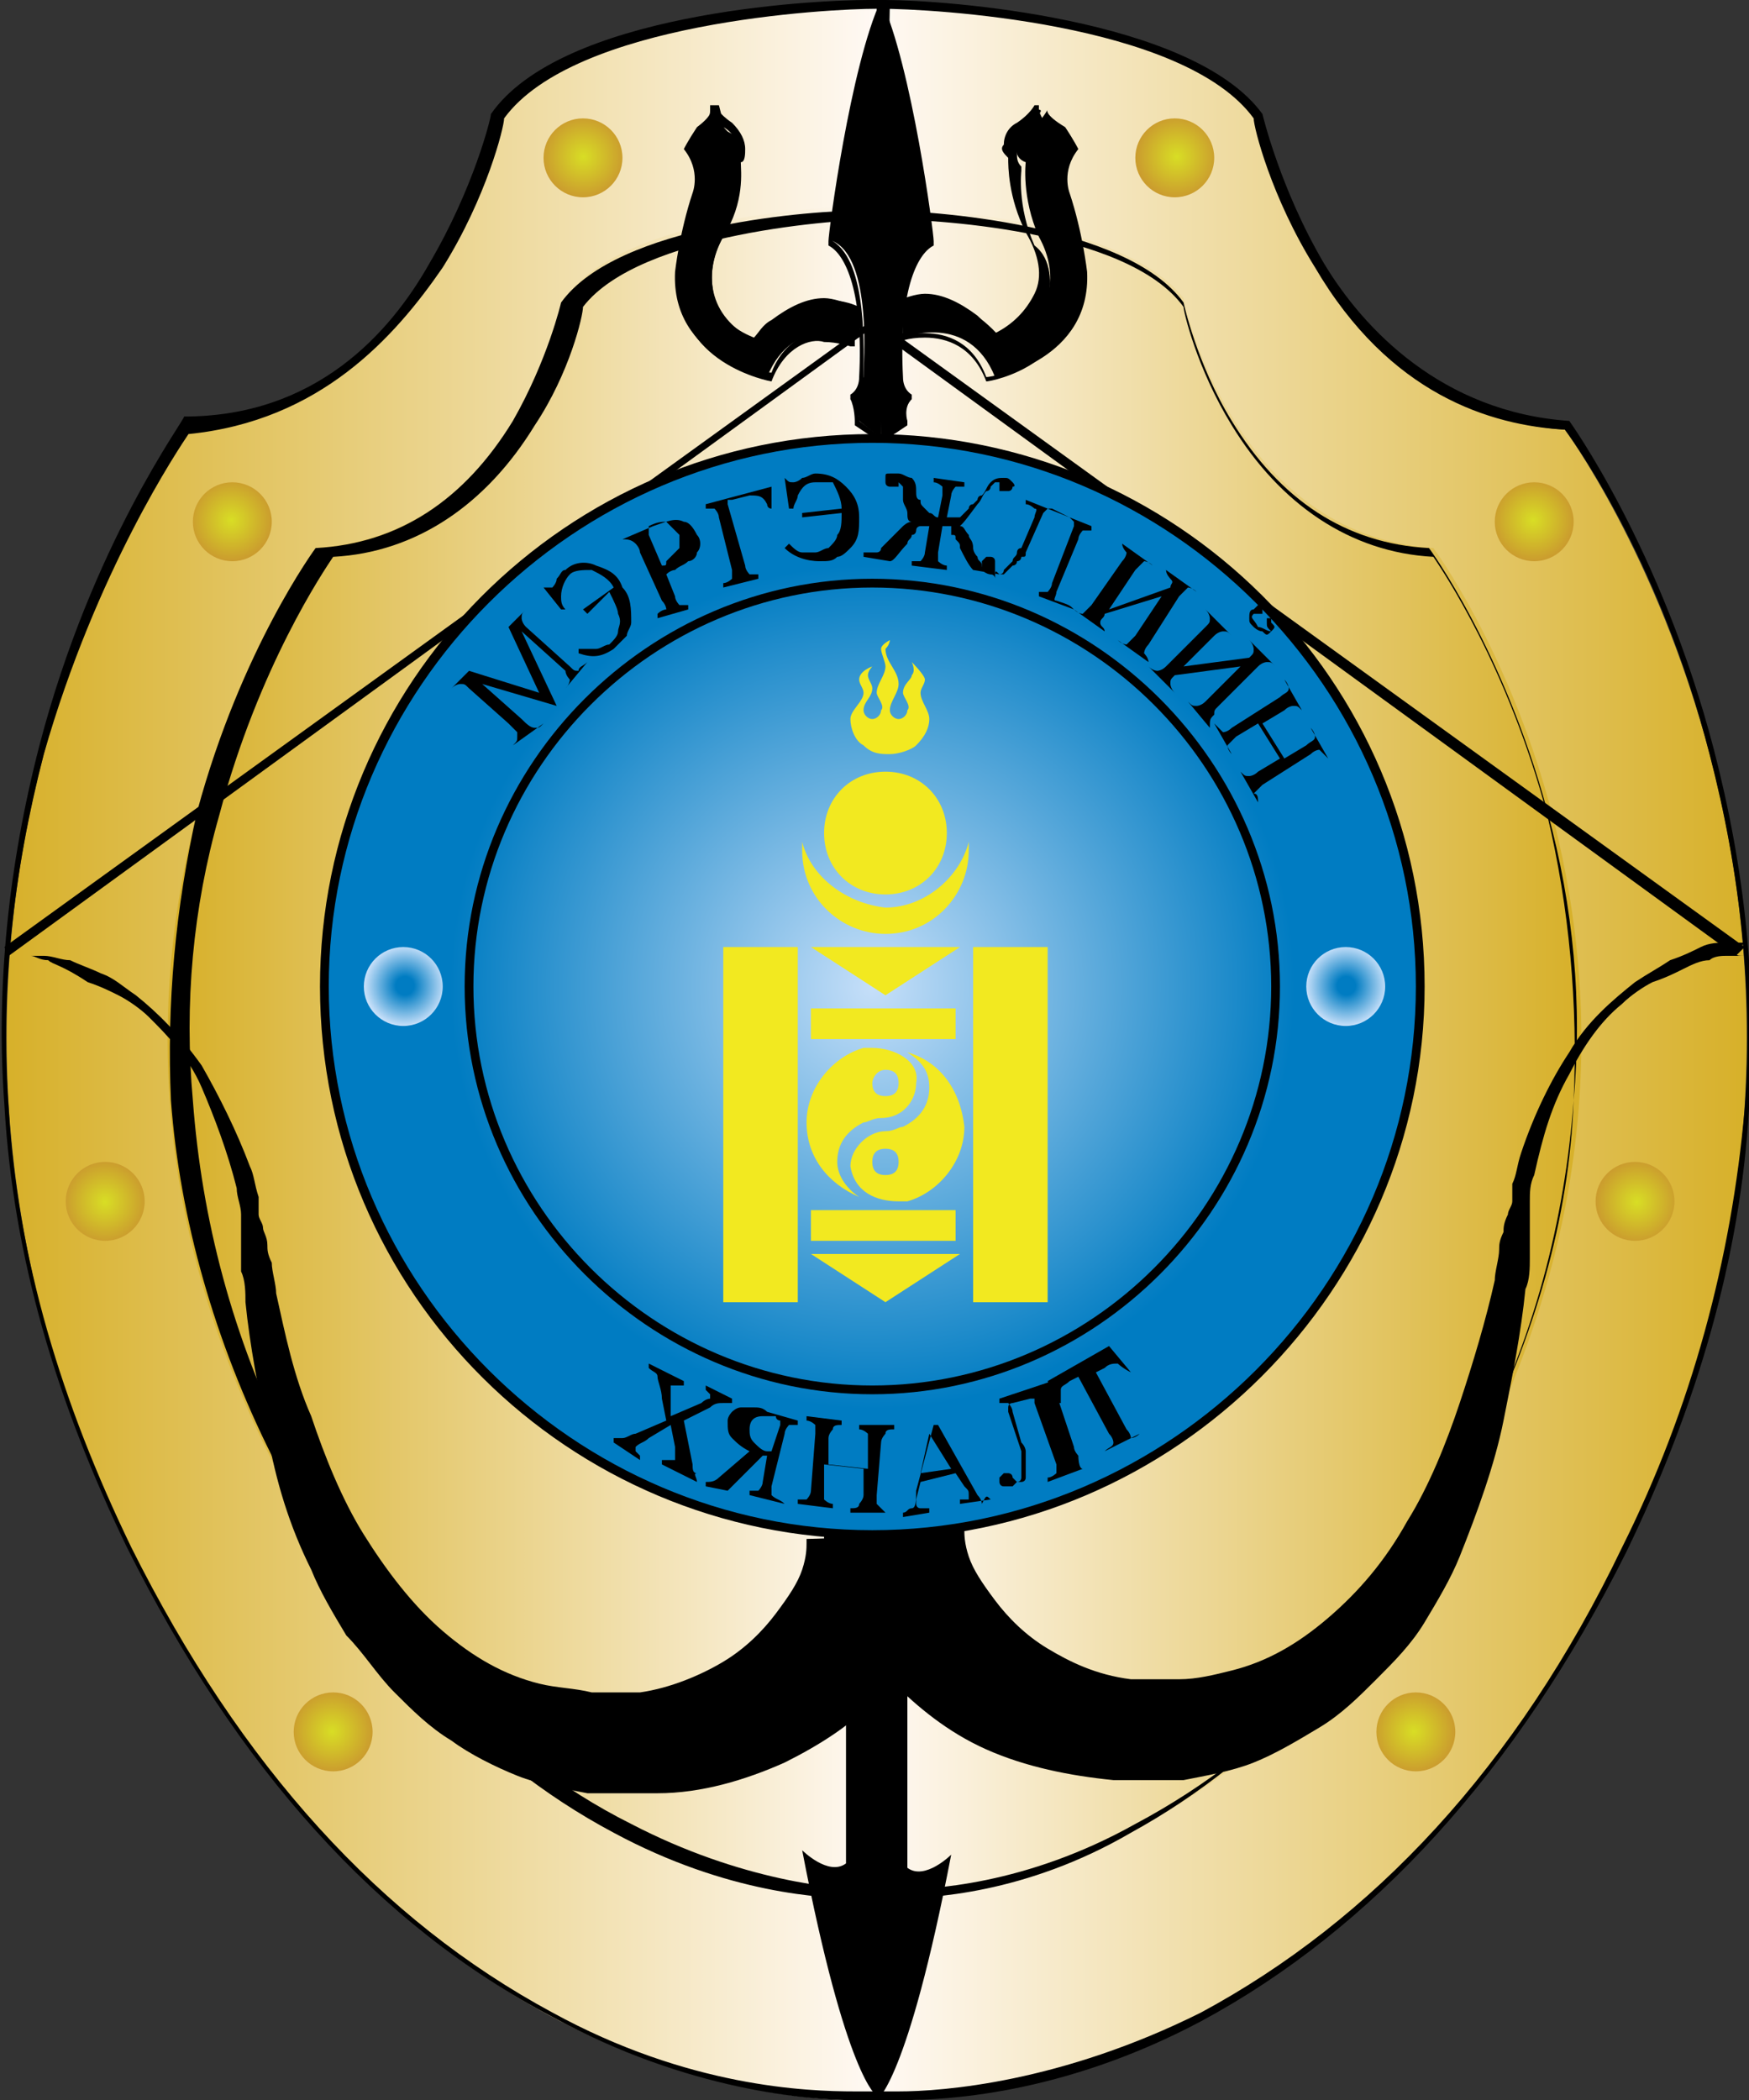 <?xml version="1.0" encoding="utf-8"?>
<!-- Generator: Adobe Illustrator 19.0.0, SVG Export Plug-In . SVG Version: 6.00 Build 0)  -->
<svg version="1.1" id="Layer_1" xmlns="http://www.w3.org/2000/svg" xmlns:xlink="http://www.w3.org/1999/xlink" x="0px" y="0px"
	 viewBox="0 0 39.9 47.9" style="enable-background:new 0 0 39.9 47.9;" xml:space="preserve">
<rect x="0" y="0" width="39.9" height="47.9" fill="#333333" stroke="none"/>
<style type="text/css">
	.st0{display:none;}
	.st1{display:inline;fill:#FFFFFF;}
	.st2{display:none;fill:none;stroke:#FFFFFF;stroke-width:0.25;stroke-miterlimit:10;}
	.st3{fill:url(#XMLID_375_);}
	.st4{fill:url(#XMLID_376_);}
	.st5{fill:url(#XMLID_377_);}
	.st6{fill:#F2E920;}
	.st7{fill:url(#XMLID_378_);}
	.st8{fill:url(#XMLID_379_);}
	.st9{fill:url(#XMLID_380_);}
	.st10{fill:url(#XMLID_381_);}
	.st11{fill:url(#XMLID_382_);}
	.st12{fill:url(#XMLID_383_);}
	.st13{fill:url(#XMLID_384_);}
	.st14{fill:url(#XMLID_385_);}
	.st15{fill:url(#XMLID_386_);}
	.st16{fill:url(#XMLID_387_);}
</style>
<g id="XMLID_73_" class="st0">
	<path id="XMLID_74_" class="st1" d="M51.9,10l2.3,5.7l2.3-5.7h1.2v6.9h-0.9v-2.7l0.1-2.9l-2.3,5.6h-0.7l-2.3-5.6l0.1,2.9v2.7h-0.9
		V10H51.9z"/>
	<path id="XMLID_76_" class="st1" d="M60,14.7c0.1,0.6,0.3,1,0.5,1.2c0.3,0.2,0.7,0.3,1.2,0.3c0.5,0,1-0.2,1.3-0.6
		c0.3-0.4,0.5-1,0.5-1.8h-2.7v-0.7h2.7c0-0.8-0.2-1.4-0.5-1.8s-0.8-0.7-1.4-0.7c-0.5,0-0.8,0.1-1.1,0.4s-0.4,0.6-0.5,1.2h-0.9
		c0.1-0.7,0.3-1.3,0.8-1.7c0.4-0.4,1-0.6,1.8-0.6c0.6,0,1,0.1,1.5,0.4c0.4,0.3,0.7,0.6,1,1.1c0.2,0.5,0.3,1.1,0.3,1.7v0.7
		c0,0.6-0.1,1.2-0.3,1.7c-0.2,0.5-0.5,0.9-1,1.1c-0.4,0.3-0.9,0.4-1.4,0.4c-0.8,0-1.4-0.2-1.8-0.6s-0.7-1-0.8-1.7H60z"/>
	<path id="XMLID_78_" class="st1" d="M66.7,14.2v2.7h-0.9V10h2.6c0.8,0,1.4,0.2,1.8,0.6c0.4,0.4,0.6,0.9,0.6,1.5
		c0,0.7-0.2,1.2-0.6,1.6c-0.4,0.4-1,0.5-1.8,0.5H66.7z M66.7,13.5h1.6c0.5,0,0.9-0.1,1.1-0.3c0.3-0.2,0.4-0.6,0.4-1
		c0-0.4-0.1-0.7-0.4-1c-0.3-0.2-0.6-0.4-1.1-0.4h-1.7V13.5z"/>
	<path id="XMLID_81_" class="st1" d="M76.2,10.8h-3.3v6.2H72V10h4.3V10.8z"/>
	<path id="XMLID_83_" class="st1" d="M78.2,14.7c0.1,0.6,0.3,1,0.5,1.2c0.3,0.2,0.7,0.3,1.2,0.3c0.5,0,1-0.2,1.3-0.6
		c0.3-0.4,0.5-1,0.5-1.8h-2.7v-0.7h2.7c0-0.8-0.2-1.4-0.5-1.8s-0.8-0.7-1.4-0.7c-0.5,0-0.8,0.1-1.1,0.4s-0.4,0.6-0.5,1.2h-0.9
		c0.1-0.7,0.3-1.3,0.8-1.7c0.4-0.4,1-0.6,1.8-0.6c0.6,0,1,0.1,1.5,0.4c0.4,0.3,0.7,0.6,1,1.1c0.2,0.5,0.3,1.1,0.3,1.7v0.7
		c0,0.6-0.1,1.2-0.3,1.7c-0.2,0.5-0.5,0.9-1,1.1c-0.4,0.3-0.9,0.4-1.4,0.4c-0.8,0-1.4-0.2-1.8-0.6s-0.7-1-0.8-1.7H78.2z"/>
	<path id="XMLID_85_" class="st1" d="M88.7,13.8h-0.7v3.2H87v-3.2h-0.8l-2,3.2h-1.1l2.3-3.7L83.3,10h1.1l1.8,3H87v-3h0.9v3h0.8
		l1.8-3h1.1l-2.2,3.3l2.3,3.7h-1.1L88.7,13.8z"/>
	<path id="XMLID_87_" class="st1" d="M98,10v6.9h-0.9v-6.2h-2.5l-0.1,2.8c0,0.9-0.1,1.6-0.3,2.1c-0.1,0.5-0.3,0.8-0.6,1
		c-0.3,0.2-0.6,0.3-1.1,0.3h-0.3v-0.7l0.2,0c0.3,0,0.5-0.1,0.7-0.3c0.2-0.2,0.3-0.4,0.4-0.8s0.1-0.9,0.2-1.7l0.1-3.4H98z"/>
	<path id="XMLID_89_" class="st1" d="M104,10h0.9v6.9H104v-5.3l-3.4,5.3h-0.9V10h0.9v5.3L104,10z"/>
	<path id="XMLID_91_" class="st1" d="M111,10h0.9v6.9H111v-5.3l-3.4,5.3h-0.9V10h0.9v5.3L111,10z M110.7,8.3c0,0.4-0.1,0.7-0.4,0.9
		c-0.3,0.2-0.6,0.4-1,0.4c-0.4,0-0.8-0.1-1-0.4s-0.4-0.5-0.4-0.9h0.7c0,0.2,0.1,0.4,0.2,0.5S109,9,109.3,9c0.2,0,0.4-0.1,0.5-0.2
		c0.1-0.1,0.2-0.3,0.2-0.5H110.7z"/>
	<path id="XMLID_94_" class="st1" d="M118.9,16.9H118v-3.2h-3.5v3.2h-0.9V10h0.9v3h3.5v-3h0.9V16.9z"/>
	<path id="XMLID_96_" class="st1" d="M52.9,24.4l1.7-2.7h1.1l-2.2,3.4l2.2,3.5h-1.1l-1.7-2.7l-1.7,2.7h-1.1l2.2-3.5l-2.2-3.4h1.1
		L52.9,24.4z"/>
	<path id="XMLID_98_" class="st1" d="M60.4,28.7v-2.7h-1.6l-1.4,2.7h-1l1.6-3c-0.9-0.4-1.3-1-1.3-1.9c0-0.7,0.2-1.2,0.7-1.5
		s1-0.5,1.8-0.5h2.2v6.9H60.4z M57.6,23.8c0,0.4,0.1,0.8,0.4,1c0.3,0.3,0.6,0.4,1.1,0.4h1.3v-2.7h-1.3c-0.5,0-0.9,0.1-1.1,0.4
		C57.7,23.1,57.6,23.4,57.6,23.8z"/>
	<path id="XMLID_101_" class="st1" d="M68.3,28.7h-0.9v-3.2h-3.5v3.2H63v-6.9h0.9v3h3.5v-3h0.9V28.7z"/>
	<path id="XMLID_103_" class="st1" d="M73.9,26.8H71l-0.7,1.8h-0.9l2.6-6.9h0.8l2.7,6.9h-0.9L73.9,26.8z M71.2,26.1h2.4l-1.2-3.2
		L71.2,26.1z"/>
	<path id="XMLID_106_" class="st1" d="M81.7,21.7v6.9h-0.9v-6.2h-2.5l-0.1,2.8c0,0.9-0.1,1.6-0.3,2.1c-0.1,0.5-0.3,0.8-0.6,1
		c-0.3,0.2-0.6,0.3-1.1,0.3h-0.3v-0.7l0.2,0c0.3,0,0.5-0.1,0.7-0.3c0.2-0.2,0.3-0.4,0.4-0.8s0.1-0.9,0.2-1.7l0.1-3.4H81.7z"/>
	<path id="XMLID_108_" class="st1" d="M88,22.5h-2.2v6.2h-0.9v-6.2h-2.2v-0.7H88V22.5z"/>
	<path id="XMLID_110_" class="st1" d="M90,24.5h1.7c0.7,0,1.3,0.2,1.7,0.6c0.4,0.4,0.6,0.9,0.6,1.5c0,0.6-0.2,1.1-0.6,1.5
		s-1,0.6-1.7,0.6h-2.7v-6.9H90V24.5z M90,25.3v2.6h1.7c0.5,0,0.8-0.1,1.1-0.4s0.4-0.6,0.4-1c0-0.4-0.1-0.7-0.4-0.9
		c-0.2-0.2-0.6-0.3-1-0.3H90z M95.8,28.7h-0.9v-6.9h0.9V28.7z"/>
	<path id="XMLID_114_" class="st1" d="M102.8,28.7h-0.9v-3.2h-3.5v3.2h-0.9v-6.9h0.9v3h3.5v-3h0.9V28.7z"/>
	<path id="XMLID_116_" class="st1" d="M110.8,25.4h-3v2.5h3.5v0.7h-4.4v-6.9h4.4v0.7h-3.4v2.2h3V25.4z"/>
	<path id="XMLID_118_" class="st1" d="M113.3,25.9v2.7h-0.9v-6.9h2.6c0.8,0,1.4,0.2,1.8,0.6c0.4,0.4,0.6,0.9,0.6,1.5
		c0,0.7-0.2,1.2-0.6,1.6c-0.4,0.4-1,0.5-1.8,0.5H113.3z M113.3,25.2h1.6c0.5,0,0.9-0.1,1.1-0.3c0.3-0.2,0.4-0.6,0.4-1
		c0-0.4-0.1-0.7-0.4-1c-0.3-0.2-0.6-0.4-1.1-0.4h-1.7V25.2z"/>
	<path id="XMLID_121_" class="st1" d="M123.8,25.4c0,0.7-0.1,1.3-0.3,1.8s-0.6,0.9-1,1.2c-0.4,0.3-0.9,0.4-1.5,0.4
		c-0.5,0-1-0.1-1.5-0.4c-0.4-0.3-0.8-0.7-1-1.1s-0.4-1.1-0.4-1.7V25c0-0.7,0.1-1.3,0.3-1.8c0.2-0.5,0.6-0.9,1-1.2s0.9-0.4,1.5-0.4
		c0.6,0,1,0.1,1.5,0.4c0.4,0.3,0.7,0.6,1,1.2c0.2,0.5,0.3,1.1,0.4,1.7V25.4z M121,22.4c-0.6,0-1,0.2-1.4,0.7c-0.3,0.4-0.5,1-0.5,1.8
		h3.8c0-0.8-0.2-1.4-0.5-1.8C122.1,22.6,121.6,22.4,121,22.4z M121.1,28c0.6,0,1-0.2,1.3-0.6c0.3-0.4,0.5-1,0.5-1.8h-3.8
		c0,0.7,0.2,1.3,0.5,1.8C120,27.8,120.5,28,121.1,28z"/>
	<path id="XMLID_125_" class="st1" d="M130.5,28.7h-0.9v-3.2h-3.5v3.2h-0.9v-6.9h0.9v3h3.5v-3h0.9V28.7z"/>
	<path id="XMLID_127_" class="st1" d="M134.5,24.4l1.7-2.7h1.1l-2.2,3.4l2.2,3.5h-1.1l-1.7-2.7l-1.7,2.7h-1.1l2.2-3.5l-2.2-3.4h1.1
		L134.5,24.4z"/>
	<path id="XMLID_129_" class="st1" d="M142.7,21.7h0.9v6.9h-0.9v-5.3l-3.4,5.3h-0.9v-6.9h0.9v5.3L142.7,21.7z"/>
	<path id="XMLID_131_" class="st1" d="M149.7,21.7h0.9v6.9h-0.9v-5.3l-3.4,5.3h-0.9v-6.9h0.9v5.3L149.7,21.7z M149.4,20
		c0,0.4-0.1,0.7-0.4,0.9c-0.3,0.2-0.6,0.4-1,0.4c-0.4,0-0.8-0.1-1-0.4s-0.4-0.5-0.4-0.9h0.7c0,0.2,0.1,0.4,0.2,0.5s0.3,0.2,0.5,0.2
		c0.2,0,0.4-0.1,0.5-0.2c0.1-0.1,0.2-0.3,0.2-0.5H149.4z"/>
	<path id="XMLID_134_" class="st1" d="M55,34.2h-3.3v6.2h-0.9v-6.9H55V34.2z"/>
	<path id="XMLID_136_" class="st1" d="M59,38.5h-2.9l-0.7,1.8h-0.9l2.6-6.9H58l2.7,6.9h-0.9L59,38.5z M56.4,37.8h2.4l-1.2-3.2
		L56.4,37.8z"/>
	<path id="XMLID_139_" class="st1" d="M65.1,35.3c0-0.4-0.1-0.7-0.4-0.9c-0.3-0.2-0.6-0.3-1.1-0.3c-0.4,0-0.7,0.1-1,0.3
		c-0.3,0.2-0.4,0.5-0.4,0.8h-0.9c0-0.4,0.1-0.7,0.3-1c0.2-0.3,0.5-0.5,0.8-0.7s0.8-0.2,1.2-0.2c0.8,0,1.4,0.2,1.8,0.5
		s0.6,0.8,0.6,1.4c0,0.3-0.1,0.6-0.3,0.9s-0.5,0.5-0.8,0.6c0.8,0.3,1.2,0.8,1.2,1.6c0,0.6-0.2,1.1-0.7,1.5c-0.5,0.4-1.1,0.5-1.9,0.5
		c-0.5,0-0.9-0.1-1.3-0.2c-0.4-0.2-0.7-0.4-0.9-0.7s-0.3-0.7-0.3-1.1H62c0,0.4,0.1,0.7,0.4,0.9c0.3,0.2,0.7,0.4,1.1,0.4
		c0.5,0,0.9-0.1,1.2-0.3c0.3-0.2,0.4-0.5,0.4-0.9c0-0.8-0.5-1.2-1.5-1.2h-0.9v-0.7h0.9c0.5,0,0.8-0.1,1.1-0.3
		C65,35.9,65.1,35.6,65.1,35.3z"/>
	<path id="XMLID_141_" class="st1" d="M71.2,38.5h-2.9l-0.7,1.8h-0.9l2.6-6.9h0.8l2.7,6.9h-0.9L71.2,38.5z M68.5,37.8h2.4l-1.2-3.2
		L68.5,37.8z"/>
	<path id="XMLID_144_" class="st1" d="M74.6,37.6v2.7h-0.9v-6.9h2.6c0.8,0,1.4,0.2,1.8,0.6c0.4,0.4,0.6,0.9,0.6,1.5
		c0,0.7-0.2,1.2-0.6,1.6c-0.4,0.4-1,0.5-1.8,0.5H74.6z M74.6,36.9h1.6c0.5,0,0.9-0.1,1.1-0.3c0.3-0.2,0.4-0.6,0.4-1
		c0-0.4-0.1-0.7-0.4-1c-0.3-0.2-0.6-0.4-1.1-0.4h-1.7V36.9z"/>
</g>
<line id="XMLID_500_" class="st2" x1="-16.7" y1="0.1" x2="-16.7" y2="47.9"/>
<g id="XMLID_6_">
	
		<linearGradient id="XMLID_375_" gradientUnits="userSpaceOnUse" x1="246.096" y1="-2.877" x2="285.866" y2="-2.877" gradientTransform="matrix(1 0 0 -1 -246 21.095)">
		<stop  offset="0" style="stop-color:#D7B029"/>
		<stop  offset="0.5" style="stop-color:#FFF9F4"/>
		<stop  offset="1" style="stop-color:#D7B029"/>
	</linearGradient>
	<path id="XMLID_499_" class="st3" d="M35.7,9.8c-5.7-0.4-7-7.1-7-7.1c-1.7-2.3-7.6-2.6-8.6-2.6l0,0c0,0,0,0-0.1,0
		c-0.1,0-0.1,0-0.1,0l0,0c-1,0-6.9,0.3-8.6,2.6c0,0-1.4,6.7-7,7.1c0,0-8.4,11.3-1.3,25.6c6.5,13.1,16.5,12.5,17,12.5
		c0.5,0,10.5,0.6,17-12.5C44.1,21.1,35.7,9.8,35.7,9.8z"/>
	
		<linearGradient id="XMLID_376_" gradientUnits="userSpaceOnUse" x1="249.941" y1="-2.876" x2="282.023" y2="-2.876" gradientTransform="matrix(1 0 0 -1 -246 21.095)">
		<stop  offset="0" style="stop-color:#D7B029"/>
		<stop  offset="0.5" style="stop-color:#FFF9F4"/>
		<stop  offset="1" style="stop-color:#D7B029"/>
	</linearGradient>
	<path id="XMLID_498_" class="st4" d="M32.7,12.5C28.1,12.2,27,6.8,27,6.8C25.6,5,20.9,4.7,20,4.7l0,0c0,0,0,0-0.1,0
		c0,0-0.1,0-0.1,0l0,0c-0.8,0-5.6,0.2-6.9,2.1c0,0-1.1,5.4-5.7,5.7c0,0-6.8,9.1-1.1,20.6C11.5,43.7,19.6,43.3,20,43.2
		c0.4,0,8.5,0.5,13.8-10.1C39.5,21.6,32.7,12.5,32.7,12.5z"/>
	<g id="XMLID_489_">
		<g id="XMLID_494_">
			<path id="XMLID_495_" d="M20.5,47.9C20.5,47.9,20.5,47.9,20.5,47.9c-0.2,0-0.4,0-0.5,0c-0.1,0-0.2,0-0.5,0c-1,0-3.8-0.2-6.9-1.9
				c-4-2.1-7.2-5.7-9.7-10.7c-1.6-3.3-2.6-6.6-2.8-10.1c-0.2-2.7,0.1-5.5,0.8-8.2c1.2-4.6,3.3-7.4,3.3-7.5l0,0l0,0
				C7.2,9.5,8.9,7.6,9.8,6c1-1.7,1.4-3.3,1.4-3.4l0,0l0,0c1.6-2.3,7.3-2.6,8.6-2.6l0,0l0.1,0c0,0,0,0,0.1,0c0,0,0.1,0,0.1,0l0.1,0
				l0,0c1.3,0,7,0.4,8.6,2.6l0,0l0,0c0,0,0.4,1.7,1.4,3.4c0.9,1.5,2.7,3.4,5.6,3.6l0,0l0,0c0,0,2.1,2.9,3.3,7.5
				c0.7,2.7,1,5.4,0.8,8.2c-0.2,3.4-1.2,6.8-2.8,10.1c-2.5,5-5.8,8.6-9.7,10.7C24.2,47.8,21.5,47.9,20.5,47.9z M20,47.7L20,47.7
				c0.1,0,0.2,0,0.5,0c0,0,0,0,0,0c1,0,3.7-0.2,6.9-1.8c3.9-2.1,7.2-5.6,9.6-10.6c1.6-3.2,2.5-6.6,2.8-10c0.2-2.7-0.1-5.4-0.8-8.1
				c-1.1-4.3-3-7-3.3-7.4C34,9.7,31.7,9,30,6.1c-1-1.6-1.4-3.2-1.4-3.4c-1.6-2.2-7.4-2.5-8.5-2.5l-0.1,0h0c0,0,0,0,0,0l0,0
				c-1.1,0-6.9,0.3-8.5,2.5c0,0.2-0.4,1.8-1.4,3.4C9,7.7,7.3,9.6,4.3,9.9C4.1,10.2,2.2,13,1,17.2c-0.7,2.7-1,5.4-0.8,8.1
				c0.2,3.4,1.2,6.7,2.8,10c2.5,5,5.7,8.5,9.6,10.6c3.1,1.7,5.8,1.8,6.9,1.8C19.8,47.7,19.9,47.7,20,47.7L20,47.7z"/>
		</g>
		<g id="XMLID_490_">
			<path id="XMLID_491_" d="M20.4,43.3C20.4,43.3,20.4,43.3,20.4,43.3c-0.2,0-0.3,0-0.4,0c-0.1,0-0.2,0-0.4,0c-0.8,0-3-0.1-5.6-1.5
				c-3.2-1.7-5.8-4.6-7.8-8.6c-1.3-2.6-2.1-5.4-2.3-8.1c-0.1-2.2,0.1-4.4,0.6-6.6c1-3.7,2.7-6,2.7-6l0,0l0,0
				c1.9-0.1,3.4-1.1,4.5-2.9c0.8-1.4,1.1-2.7,1.1-2.7l0,0l0,0c1.3-1.8,5.8-2.1,6.9-2.1l0,0l0.1,0c0,0,0,0,0.1,0c0,0,0.1,0,0.1,0
				l0.1,0l0,0c1.1,0,5.6,0.3,6.9,2.1l0,0l0,0c0,0,0.3,1.4,1.1,2.7c1.1,1.8,2.6,2.8,4.5,2.9l0,0l0,0c0,0,1.7,2.3,2.7,6
				c0.6,2.2,0.8,4.4,0.6,6.6c-0.2,2.7-0.9,5.5-2.3,8.1c-2,4-4.7,6.9-7.8,8.6C23.4,43.2,21.2,43.3,20.4,43.3z M20,43.1L20,43.1
				c0.1,0,0.2,0,0.4,0h0c0.8,0,3-0.1,5.5-1.5c3.2-1.7,5.8-4.5,7.8-8.5c1.3-2.6,2.1-5.3,2.2-8c0.1-2.2-0.1-4.4-0.6-6.5
				c-0.9-3.4-2.4-5.6-2.6-5.9c-1.9-0.1-3.5-1.2-4.6-3c-0.8-1.3-1.1-2.6-1.1-2.7c-1.3-1.8-5.9-2-6.8-2l-0.1,0l0,0
				c-0.9,0-5.5,0.3-6.8,2c0,0.2-0.3,1.5-1.1,2.7c-1.1,1.8-2.7,2.9-4.6,3c-0.2,0.3-1.7,2.5-2.6,5.9c-0.6,2.1-0.8,4.3-0.6,6.5
				c0.2,2.7,0.9,5.4,2.2,8c2,4,4.6,6.9,7.8,8.5c2.5,1.3,4.7,1.5,5.5,1.5C19.8,43.1,19.9,43.1,20,43.1L20,43.1z"/>
		</g>
	</g>
	<path id="XMLID_488_" d="M0.2,21.8C0.2,21.8,0.3,21.8,0.2,21.8c0.2,0,0.3,0,0.4,0c0.1,0,0.3,0,0.4,0c0.2,0,0.4,0.1,0.6,0.1
		c0.2,0.1,0.5,0.2,0.7,0.3c0.3,0.1,0.5,0.3,0.8,0.5c0.5,0.4,1,0.9,1.5,1.6c0.4,0.7,0.8,1.5,1.1,2.3c0.1,0.2,0.1,0.4,0.2,0.7
		c0,0.1,0,0.1,0,0.2c0,0.1,0,0.1,0,0.2c0,0.1,0.1,0.2,0.1,0.3c0,0.1,0.1,0.2,0.1,0.4c0,0.1,0,0.2,0.1,0.4c0,0.2,0.1,0.5,0.1,0.7
		c0.2,0.9,0.4,1.9,0.8,2.8c0.3,0.9,0.7,1.9,1.2,2.7c0.5,0.8,1.1,1.6,1.8,2.2c0.7,0.6,1.4,1,2.2,1.2c0.4,0.1,0.8,0.1,1.2,0.2
		c0.1,0,0.2,0,0.3,0c0,0,0.1,0,0.1,0l0.1,0h0c0,0,0,0,0,0l0,0l0,0c0.1,0,0.1,0,0.2,0l0.1,0l0,0l0,0c0.1,0,0.2,0,0.3,0
		c0.7-0.1,1.4-0.4,1.9-0.7c0.5-0.3,0.9-0.7,1.2-1.1c0.3-0.4,0.5-0.7,0.6-1c0.1-0.3,0.1-0.5,0.1-0.6c0-0.1,0-0.1,0-0.1c0,0,0,0,0,0
		l3.2-0.1c0,0,0,0.1,0,0.2c0,0.1,0,0.3,0,0.4c-0.1,0.4-0.2,0.9-0.4,1.4c-0.3,0.6-0.6,1.2-1.2,1.7c-0.5,0.6-1.3,1.1-2.1,1.5
		c-0.9,0.4-1.9,0.7-2.9,0.7c-0.1,0-0.3,0-0.4,0l-0.1,0l0,0l-0.1,0c-0.1,0-0.1,0-0.2,0l-0.1,0l-0.1,0c-0.1,0-0.1,0-0.2,0
		c-0.1,0-0.3,0-0.4,0c-0.5-0.1-1.1-0.2-1.6-0.4c-0.5-0.2-1.1-0.5-1.5-0.8c-0.5-0.3-0.9-0.7-1.3-1.1c-0.4-0.4-0.7-0.9-1.1-1.3
		c-0.3-0.5-0.6-1-0.8-1.5c-0.5-1-0.8-2-1-3.1c-0.2-1-0.4-2-0.5-3c0-0.2,0-0.5-0.1-0.7c0-0.1,0-0.2,0-0.3c0-0.1,0-0.2,0-0.3
		c0-0.1,0-0.2,0-0.3c0-0.1,0-0.1,0-0.2c0-0.1,0-0.1,0-0.2c0-0.2-0.1-0.4-0.1-0.6c-0.2-0.8-0.5-1.6-0.8-2.3c-0.3-0.7-0.8-1.2-1.2-1.6
		c-0.2-0.2-0.5-0.4-0.7-0.5c-0.2-0.1-0.4-0.2-0.7-0.3C1.4,22,1.2,22,1.1,21.9c-0.2,0-0.3-0.1-0.4-0.1C0.5,21.8,0.4,21.8,0.2,21.8
		C0.3,21.8,0.2,21.8,0.2,21.8z"/>
	<path id="XMLID_487_" d="M39.8,21.8C39.8,21.8,39.7,21.8,39.8,21.8c-0.2,0-0.3,0-0.4,0c-0.1,0-0.3,0-0.4,0.1
		c-0.2,0-0.4,0.1-0.6,0.2c-0.2,0.1-0.4,0.2-0.7,0.3c-0.2,0.1-0.5,0.3-0.7,0.5c-0.5,0.4-0.9,1-1.2,1.6c-0.4,0.7-0.6,1.4-0.8,2.3
		c-0.1,0.2-0.1,0.4-0.1,0.6c0,0.1,0,0.1,0,0.2c0,0.1,0,0.1,0,0.2c0,0.1,0,0.2,0,0.3c0,0.1,0,0.2,0,0.3c0,0.1,0,0.2,0,0.3
		c0,0.2,0,0.5-0.1,0.7c-0.1,1-0.3,2-0.5,3c-0.2,1-0.6,2.1-1,3.1c-0.2,0.5-0.5,1-0.8,1.5c-0.3,0.5-0.7,0.9-1.1,1.3
		c-0.4,0.4-0.8,0.8-1.3,1.1c-0.5,0.3-1,0.6-1.5,0.8c-0.5,0.2-1.1,0.3-1.6,0.4c-0.1,0-0.3,0-0.4,0c-0.1,0-0.1,0-0.2,0l-0.1,0l-0.1,0
		c-0.1,0-0.1,0-0.2,0l-0.1,0l0,0l-0.1,0c-0.1,0-0.3,0-0.4,0c-1-0.1-2-0.3-2.9-0.7c-0.9-0.4-1.6-1-2.1-1.5c-0.5-0.6-0.9-1.2-1.2-1.7
		c-0.3-0.6-0.4-1.1-0.4-1.4c0-0.2,0-0.3,0-0.4c0-0.1,0-0.2,0-0.2l3.2,0.1c0,0,0,0,0,0c0,0,0,0.1,0,0.1c0,0.1,0,0.3,0.1,0.6
		c0.1,0.3,0.3,0.6,0.6,1c0.3,0.4,0.7,0.8,1.2,1.1c0.5,0.3,1.1,0.6,1.9,0.7c0.1,0,0.2,0,0.3,0l0,0l0,0l0.1,0c0.1,0,0.1,0,0.2,0l0,0
		l0,0c0,0,0,0,0,0h0l0.1,0c0,0,0.1,0,0.1,0c0.1,0,0.2,0,0.3,0c0.4,0,0.8-0.1,1.2-0.2c0.8-0.2,1.5-0.6,2.2-1.2
		c0.7-0.6,1.3-1.3,1.8-2.2c0.5-0.8,0.9-1.8,1.2-2.7c0.3-0.9,0.6-1.9,0.8-2.8c0-0.2,0.1-0.5,0.1-0.7c0-0.1,0-0.2,0.1-0.4
		c0-0.1,0-0.2,0.1-0.4c0-0.1,0.1-0.2,0.1-0.3c0-0.1,0-0.1,0-0.2c0-0.1,0-0.1,0-0.2c0.1-0.2,0.1-0.4,0.2-0.7c0.3-0.9,0.7-1.7,1.1-2.3
		c0.4-0.7,1-1.2,1.5-1.6c0.3-0.2,0.5-0.3,0.8-0.5c0.3-0.1,0.5-0.2,0.7-0.3c0.2-0.1,0.4-0.1,0.6-0.1c0.2,0,0.3,0,0.4,0
		C39.5,21.8,39.6,21.8,39.8,21.8C39.7,21.8,39.8,21.8,39.8,21.8z"/>
	<path id="XMLID_486_" d="M20,37.6v10.2c0,0-0.7-0.4-1.7-5.6c0,0,0.6,0.6,1,0.3v-4.1L20,37.6z"/>
	<path id="XMLID_485_" d="M20,37.6l-0.2,5.3l0.2,5c0,0,0.7-0.4,1.7-5.6c0,0-0.6,0.6-1,0.3v-4.1L20,37.6z"/>
	<g id="XMLID_483_">
		<polygon id="XMLID_484_" points="19.9,7.3 20,7.4 0.2,21.8 0.1,21.6 		"/>
	</g>
	<g id="XMLID_481_">
		<polygon id="XMLID_482_" points="20,7.3 39.8,21.6 39.6,21.8 19.8,7.4 		"/>
	</g>
	<g id="XMLID_454_">
		<g id="XMLID_468_">
			<g id="XMLID_476_">
				<path id="XMLID_480_" d="M20.1,0.1V10l-0.5-0.4c0,0,0-0.3-0.2-0.5c0,0,0.2-0.2,0.3-0.5c0-0.3,0.2-2.7-0.7-3.1
					C18.9,5.5,19.4,1.6,20.1,0.1z"/>
				<path id="XMLID_477_" d="M20.1,10.1C20,10.1,20,10.1,20.1,10.1l-0.6-0.4c0,0,0,0,0-0.1c0,0,0-0.3-0.1-0.5c0,0,0,0,0-0.1
					c0,0,0,0,0,0c0,0,0.2-0.1,0.2-0.4c0.1-1.9-0.3-2.8-0.7-3c0,0,0,0,0-0.1c0-0.2,0.5-4,1.2-5.5c0,0,0,0,0.1,0c0,0,0.1,0,0.1,0.1
					L20.1,10.1C20.1,10,20.1,10.1,20.1,10.1C20.1,10.1,20.1,10.1,20.1,10.1z M19.6,9.6L20,9.9V0.4c-0.6,1.5-1,4.7-1,5.1
					C19.8,6,19.7,8,19.7,8.7c0,0.3-0.2,0.4-0.2,0.5C19.6,9.3,19.6,9.5,19.6,9.6z"/>
			</g>
			<g id="XMLID_471_">
				<path id="XMLID_475_" d="M16.2,2.5c0,0,0.1,0.2,0.4,0.5C17,3.2,17,3.5,16.8,3.7c0,0,0.1,0.8-0.3,1.7c-0.5,0.9-0.3,1.9,0.8,2.4
					c0,0,1-1.4,2.3-0.8l0,0.7c0,0-1.5-0.6-2.1,0.9c0,0-2.2-0.4-2.1-2.4c0,0,0.1-0.9,0.4-1.8c0,0,0.2-0.5-0.2-1c0,0,0.1-0.2,0.3-0.5
					C16.3,2.6,16.2,2.5,16.2,2.5z"/>
				<path id="XMLID_472_" d="M17.6,8.7C17.6,8.7,17.6,8.7,17.6,8.7c0,0-2.3-0.4-2.1-2.5c0,0,0.1-0.9,0.4-1.8c0,0,0.2-0.5-0.2-0.9
					c0,0,0,0,0-0.1c0,0,0.1-0.2,0.3-0.5c0.2-0.2,0.2-0.3,0.2-0.4c0,0,0,0,0,0c0,0,0-0.1,0-0.1c0,0,0.1,0,0.1,0c0,0,0,0,0,0
					c0,0,0.1,0.2,0.4,0.4C16.9,3,17,3.2,17,3.4c0,0.1,0,0.3-0.1,0.3c0,0.2,0.1,0.9-0.4,1.7c-0.3,0.5-0.3,1-0.2,1.4
					c0.1,0.4,0.4,0.7,0.9,0.9c0.1-0.1,0.2-0.3,0.4-0.4c0.4-0.3,0.8-0.5,1.2-0.5c0.2,0,0.5,0.1,0.7,0.2c0,0,0,0,0,0.1l0,0.7
					c0,0,0,0,0,0.1c0,0,0,0-0.1,0c0,0-0.3-0.1-0.6-0.1C18.5,7.7,17.9,7.9,17.6,8.7C17.6,8.7,17.6,8.7,17.6,8.7z M15.9,3.4
					c0.4,0.5,0.2,1,0.2,1c-0.4,0.9-0.4,1.8-0.4,1.8c-0.1,0.8,0.3,1.5,0.9,1.9c0.4,0.3,0.9,0.4,1,0.4c0.3-0.8,1-1,1.4-1
					c0.3,0,0.5,0,0.6,0.1l0-0.5C19.3,7,19.1,7,18.9,7c-0.9,0-1.6,0.9-1.6,0.9c0,0,0,0-0.1,0c-0.5-0.2-0.8-0.6-1-1
					c-0.2-0.5-0.1-1,0.2-1.5c0.4-0.9,0.3-1.7,0.3-1.7c0,0,0,0,0-0.1c0.1-0.1,0.1-0.2,0.1-0.3c0-0.1-0.1-0.3-0.3-0.4
					c-0.2-0.1-0.3-0.2-0.3-0.3c0,0.1-0.1,0.2-0.1,0.3C16,3.2,15.9,3.3,15.9,3.4z"/>
			</g>
			<g id="XMLID_469_">
				<path id="XMLID_470_" d="M17.4,8.3C17.4,8.3,17.4,8.3,17.4,8.3c-0.7-0.2-1.2-0.6-1.4-1c-0.4-0.8-0.1-1.7,0.2-2.4
					c0.1-0.2,0.1-0.4,0.2-0.6c0.1-0.8-0.1-1.7-0.1-1.8c0,0,0-0.1,0-0.1c0,0,0.1,0,0.1,0c0,0,0.3,1,0.1,1.8c0,0.2-0.1,0.4-0.2,0.6
					c-0.2,0.7-0.5,1.6-0.2,2.3c0.2,0.4,0.6,0.7,1.2,1c0.2-0.2,1.2-1.3,2.3-0.8c0,0,0,0.1,0,0.1c0,0-0.1,0-0.1,0
					C18.4,6.9,17.4,8.2,17.4,8.3C17.4,8.3,17.4,8.3,17.4,8.3z"/>
			</g>
		</g>
		<g id="XMLID_455_">
			<g id="XMLID_463_">
				<path id="XMLID_467_" d="M20.1,0.1V10l0.5-0.4c0,0,0-0.3,0.2-0.5c0,0-0.2-0.2-0.3-0.5c0-0.3-0.2-2.7,0.7-3.1
					C21.2,5.5,20.7,1.6,20.1,0.1z"/>
				<path id="XMLID_464_" d="M20.1,10.1C20,10.1,20,10.1,20.1,10.1C20,10.1,20,10,20.1,10.1L20,0.1C20,0.1,20,0,20,0
					c0,0,0.1,0,0.1,0c0.7,1.5,1.2,5.3,1.2,5.5c0,0,0,0.1,0,0.1c-0.4,0.2-0.8,1.1-0.7,3c0,0.3,0.2,0.4,0.2,0.4c0,0,0,0,0,0
					c0,0,0,0,0,0.1c-0.2,0.2-0.1,0.5-0.1,0.5c0,0,0,0,0,0.1L20.1,10.1C20.1,10.1,20.1,10.1,20.1,10.1z M20.1,0.4v9.5l0.4-0.3
					c0-0.1,0-0.3,0.1-0.5c-0.1-0.1-0.2-0.2-0.2-0.5c0-0.6-0.1-2.7,0.7-3.1C21.1,5.1,20.7,2,20.1,0.4z"/>
			</g>
			<g id="XMLID_458_">
				<path id="XMLID_462_" d="M23.9,2.5c0,0-0.1,0.2-0.4,0.5c-0.4,0.2-0.4,0.6-0.1,0.7c0,0-0.1,0.8,0.3,1.7c0.5,0.9,0.3,1.9-0.8,2.4
					c0,0-1-1.4-2.3-0.8l0,0.7c0,0,1.5-0.6,2.1,0.9c0,0,2.2-0.4,2.1-2.4c0,0-0.1-0.9-0.4-1.8c0,0-0.2-0.5,0.2-1c0,0-0.1-0.2-0.3-0.5
					C23.8,2.6,23.9,2.5,23.9,2.5z"/>
				<path id="XMLID_459_" d="M22.5,8.7C22.5,8.7,22.5,8.7,22.5,8.7c-0.3-0.8-0.9-1-1.4-1c-0.4,0-0.6,0.1-0.6,0.1c0,0,0,0-0.1,0
					c0,0,0,0,0-0.1l0-0.7c0,0,0,0,0-0.1c0.2-0.1,0.5-0.2,0.7-0.2c0.4,0,0.8,0.2,1.2,0.5c0.2,0.2,0.4,0.4,0.4,0.4
					c0.4-0.2,0.7-0.5,0.9-0.9c0.2-0.4,0.1-0.9-0.2-1.4c-0.4-0.8-0.4-1.5-0.4-1.7c-0.1-0.1-0.2-0.2-0.1-0.3c0-0.2,0.1-0.4,0.3-0.5
					c0.3-0.2,0.4-0.4,0.4-0.4c0,0,0,0,0,0c0,0,0,0,0.1,0c0,0,0,0,0,0.1c0,0,0,0,0,0c0,0,0,0.1,0.2,0.4c0.2,0.3,0.3,0.5,0.3,0.5
					c0,0,0,0,0,0.1c-0.4,0.4-0.2,0.9-0.2,0.9c0.4,0.9,0.4,1.8,0.4,1.8C24.8,8.3,22.6,8.7,22.5,8.7C22.5,8.7,22.5,8.7,22.5,8.7z
					 M21.1,7.6c0.5,0,1.1,0.2,1.4,1c0.1,0,0.6-0.1,1-0.4c0.7-0.5,1-1.1,0.9-1.9c0,0-0.1-0.9-0.4-1.8c0,0-0.2-0.6,0.2-1
					c0-0.1-0.1-0.2-0.3-0.4c-0.1-0.1-0.1-0.2-0.1-0.3c-0.1,0.1-0.2,0.2-0.3,0.3c-0.2,0.1-0.3,0.2-0.3,0.4c0,0.1,0,0.2,0.1,0.3
					c0,0,0,0,0,0.1c0,0-0.1,0.8,0.3,1.7C24,5.9,24,6.5,23.9,6.9c-0.2,0.4-0.5,0.8-1,1c0,0-0.1,0-0.1,0c0,0-0.7-0.9-1.6-0.9
					c-0.2,0-0.4,0-0.6,0.1l0,0.5C20.7,7.6,20.9,7.6,21.1,7.6z"/>
			</g>
			<g id="XMLID_456_">
				<path id="XMLID_457_" d="M22.7,8.3C22.7,8.3,22.7,8.3,22.7,8.3c-0.1,0-1.1-1.4-2.2-0.8c0,0-0.1,0-0.1,0c0,0,0-0.1,0-0.1
					c1.1-0.6,2.1,0.5,2.3,0.8c0.6-0.2,1-0.5,1.2-1c0.4-0.7,0.1-1.6-0.2-2.3c-0.1-0.2-0.1-0.4-0.2-0.6c-0.1-0.8,0.1-1.8,0.1-1.8
					c0,0,0-0.1,0.1,0c0,0,0.1,0,0,0.1c0,0-0.3,1-0.1,1.8c0,0.1,0.1,0.3,0.2,0.6c0.2,0.7,0.5,1.6,0.2,2.4C23.9,7.7,23.4,8.1,22.7,8.3
					C22.7,8.3,22.7,8.3,22.7,8.3z"/>
			</g>
		</g>
	</g>
	
		<radialGradient id="XMLID_377_" cx="265.904" cy="-1.413" r="12.493" gradientTransform="matrix(1 0 0 -1 -246 21.095)" gradientUnits="userSpaceOnUse">
		<stop  offset="0" style="stop-color:#C6DFF9"/>
		<stop  offset="0.771" style="stop-color:#007CC2"/>
	</radialGradient>
	<circle id="XMLID_453_" class="st5" cx="19.9" cy="22.5" r="12.5"/>
	<g id="XMLID_449_">
		<path id="XMLID_450_" d="M19.9,35.1c-6.9,0-12.6-5.6-12.6-12.6c0-6.9,5.6-12.6,12.6-12.6c6.9,0,12.6,5.6,12.6,12.6
			C32.5,29.4,26.8,35.1,19.9,35.1z M19.9,10.1c-6.8,0-12.4,5.6-12.4,12.4s5.6,12.4,12.4,12.4c6.8,0,12.4-5.6,12.4-12.4
			C32.3,15.7,26.7,10.1,19.9,10.1z"/>
	</g>
	<g id="XMLID_445_">
		<path id="XMLID_446_" d="M19.9,31.8c-5.1,0-9.3-4.2-9.3-9.3c0-5.1,4.2-9.3,9.3-9.3c5.1,0,9.3,4.2,9.3,9.3
			C29.2,27.6,25,31.8,19.9,31.8z M19.9,13.4c-5,0-9.1,4.1-9.1,9.1c0,5,4.1,9.1,9.1,9.1c5,0,9.1-4.1,9.1-9.1
			C29,17.5,24.9,13.4,19.9,13.4z"/>
	</g>
	<g id="XMLID_431_">
		<path id="rect2887_2_" class="st6" d="M20.3,14.6c0,0-0.2,0.1-0.2,0.2c0,0.1,0.1,0.3,0.1,0.4c0,0.2-0.2,0.4-0.2,0.6
			c0,0.1,0.2,0.3,0.1,0.4c0,0.1-0.1,0.2-0.2,0.2c-0.1,0-0.2-0.1-0.2-0.2c0-0.2,0.2-0.3,0.2-0.5c0-0.1-0.1-0.2-0.1-0.3
			c0-0.1,0.1-0.2,0.1-0.2s-0.3,0.1-0.3,0.3c0,0.1,0.1,0.2,0.1,0.3c0,0.2-0.3,0.4-0.3,0.6c0,0.2,0.1,0.5,0.3,0.6
			c0.2,0.2,0.4,0.2,0.6,0.2c0.2,0,0.5-0.1,0.6-0.2c0.2-0.2,0.3-0.4,0.3-0.6c0-0.2-0.2-0.4-0.2-0.6c0-0.1,0.1-0.2,0.1-0.3
			c0-0.1-0.3-0.4-0.3-0.4s0.1,0.2,0,0.3c0,0.1-0.2,0.2-0.2,0.4c0,0.1,0.2,0.3,0.1,0.4c0,0.1-0.1,0.2-0.2,0.2c-0.1,0-0.2-0.1-0.2-0.2
			c0-0.2,0.2-0.4,0.2-0.6c0-0.3-0.3-0.5-0.3-0.8C20.3,14.7,20.3,14.6,20.3,14.6z M20.2,17.6c-0.8,0-1.4,0.6-1.4,1.4
			c0,0.8,0.6,1.4,1.4,1.4c0.8,0,1.4-0.6,1.4-1.4C21.6,18.2,21,17.6,20.2,17.6z M18.3,19.2c0,0.1,0,0.1,0,0.2c0,1.1,0.9,1.9,1.9,1.9
			c1.1,0,1.9-0.9,1.9-1.9c0-0.1,0-0.1,0-0.2c-0.2,0.8-1,1.5-1.9,1.5C19.3,20.6,18.5,20,18.3,19.2L18.3,19.2z M16.5,21.6v8.1h1.7
			v-8.1H16.5z M18.5,21.6l1.7,1.1l1.7-1.1H18.5z M22.2,21.6v8.1h1.7v-8.1H22.2z M18.5,23v0.7h0.7h1.9h0.7V23h-0.7h-1.9H18.5z
			 M19.9,23.9c-0.1,0-0.1,0-0.2,0c-0.7,0.2-1.3,0.9-1.3,1.7c0,0.8,0.5,1.4,1.2,1.7c-0.3-0.2-0.5-0.5-0.5-0.8v0
			c0-0.4,0.2-0.7,0.6-0.9c0.1,0,0.2-0.1,0.4-0.1h0c0.5,0,0.8-0.4,0.8-0.8C21,24.2,20.4,23.9,19.9,23.9L19.9,23.9z M20.7,24
			c0.3,0.2,0.5,0.4,0.5,0.8v0c0,0.4-0.2,0.7-0.6,0.9c-0.1,0-0.2,0.1-0.4,0.1h0c-0.4,0-0.8,0.4-0.8,0.8c0.1,0.6,0.6,0.8,1.1,0.8
			c0.1,0,0.1,0,0.2,0c0.7-0.2,1.3-0.9,1.3-1.7C21.9,24.8,21.4,24.2,20.7,24L20.7,24z M20.2,24.4c0.2,0,0.3,0.1,0.3,0.3
			c0,0.2-0.1,0.3-0.3,0.3c-0.2,0-0.3-0.1-0.3-0.3C19.9,24.6,20,24.4,20.2,24.4z M20.2,26.2c0.2,0,0.3,0.1,0.3,0.3
			c0,0.2-0.1,0.3-0.3,0.3c-0.2,0-0.3-0.1-0.3-0.3C19.9,26.3,20,26.2,20.2,26.2z M18.5,27.6v0.7h0.7h1.9h0.7v-0.7h-0.7h-1.9H18.5z
			 M18.5,28.6l1.7,1.1l1.7-1.1H18.5z"/>
	</g>
	
		<radialGradient id="XMLID_378_" cx="259.31" cy="17.521" r="0.912" gradientTransform="matrix(1 0 0 -1 -246 21.095)" gradientUnits="userSpaceOnUse">
		<stop  offset="0" style="stop-color:#D8DF24"/>
		<stop  offset="1.040000e-002" style="stop-color:#D8DD25"/>
		<stop  offset="1" style="stop-color:#CB9D2E"/>
	</radialGradient>
	<circle id="XMLID_430_" class="st7" cx="13.3" cy="3.6" r="0.9"/>
	
		<radialGradient id="XMLID_379_" cx="272.848" cy="17.521" r="0.912" gradientTransform="matrix(1 0 0 -1 -246 21.095)" gradientUnits="userSpaceOnUse">
		<stop  offset="0" style="stop-color:#D8DF24"/>
		<stop  offset="1.040000e-002" style="stop-color:#D8DD25"/>
		<stop  offset="1" style="stop-color:#CB9D2E"/>
	</radialGradient>
	<circle id="XMLID_429_" class="st8" cx="26.8" cy="3.6" r="0.9"/>
	
		<radialGradient id="XMLID_380_" cx="280.977" cy="9.229" r="0.912" gradientTransform="matrix(1 0 0 -1 -246 21.095)" gradientUnits="userSpaceOnUse">
		<stop  offset="0" style="stop-color:#D8DF24"/>
		<stop  offset="1.040000e-002" style="stop-color:#D8DD25"/>
		<stop  offset="1" style="stop-color:#CB9D2E"/>
	</radialGradient>
	<circle id="XMLID_428_" class="st9" cx="35" cy="11.9" r="0.9"/>
	
		<radialGradient id="XMLID_381_" cx="251.278" cy="9.229" r="0.912" gradientTransform="matrix(1 0 0 -1 -246 21.095)" gradientUnits="userSpaceOnUse">
		<stop  offset="0" style="stop-color:#D8DF24"/>
		<stop  offset="1.040000e-002" style="stop-color:#D8DD25"/>
		<stop  offset="1" style="stop-color:#CB9D2E"/>
	</radialGradient>
	<circle id="XMLID_427_" class="st10" cx="5.3" cy="11.9" r="0.9"/>
	
		<radialGradient id="XMLID_382_" cx="248.396" cy="-6.317" r="0.913" gradientTransform="matrix(1 0 0 -1 -246 21.095)" gradientUnits="userSpaceOnUse">
		<stop  offset="0" style="stop-color:#D8DF24"/>
		<stop  offset="1.040000e-002" style="stop-color:#D8DD25"/>
		<stop  offset="1" style="stop-color:#CB9D2E"/>
	</radialGradient>
	<circle id="XMLID_426_" class="st11" cx="2.4" cy="27.4" r="0.9"/>
	
		<radialGradient id="XMLID_383_" cx="283.341" cy="-6.317" r="0.913" gradientTransform="matrix(1 0 0 -1 -246 21.095)" gradientUnits="userSpaceOnUse">
		<stop  offset="0" style="stop-color:#D8DF24"/>
		<stop  offset="1.040000e-002" style="stop-color:#D8DD25"/>
		<stop  offset="1" style="stop-color:#CB9D2E"/>
	</radialGradient>
	<circle id="XMLID_425_" class="st12" cx="37.3" cy="27.4" r="0.9"/>
	
		<radialGradient id="XMLID_384_" cx="276.714" cy="-1.388" r="0.912" gradientTransform="matrix(1 0 0 -1 -246 21.095)" gradientUnits="userSpaceOnUse">
		<stop  offset="0.229" style="stop-color:#007CC2"/>
		<stop  offset="1" style="stop-color:#C6DFF9"/>
	</radialGradient>
	<circle id="XMLID_424_" class="st13" cx="30.7" cy="22.5" r="0.9"/>
	
		<radialGradient id="XMLID_385_" cx="255.238" cy="-1.388" r="0.912" gradientTransform="matrix(1 0 0 -1 -246 21.095)" gradientUnits="userSpaceOnUse">
		<stop  offset="0.229" style="stop-color:#007CC2"/>
		<stop  offset="1" style="stop-color:#C6DFF9"/>
	</radialGradient>
	<circle id="XMLID_423_" class="st14" cx="9.2" cy="22.5" r="0.9"/>
	
		<radialGradient id="XMLID_386_" cx="278.257" cy="-18.397" r="0.913" gradientTransform="matrix(1 0 0 -1 -246 21.095)" gradientUnits="userSpaceOnUse">
		<stop  offset="0" style="stop-color:#D8DF24"/>
		<stop  offset="1.040000e-002" style="stop-color:#D8DD25"/>
		<stop  offset="1" style="stop-color:#CB9D2E"/>
	</radialGradient>
	<circle id="XMLID_422_" class="st15" cx="32.3" cy="39.5" r="0.9"/>
	
		<radialGradient id="XMLID_387_" cx="253.577" cy="-18.397" r="0.913" gradientTransform="matrix(1 0 0 -1 -246 21.095)" gradientUnits="userSpaceOnUse">
		<stop  offset="0" style="stop-color:#D8DF24"/>
		<stop  offset="1.040000e-002" style="stop-color:#D8DD25"/>
		<stop  offset="1" style="stop-color:#CB9D2E"/>
	</radialGradient>
	<circle id="XMLID_421_" class="st16" cx="7.6" cy="39.5" r="0.9"/>
	<g id="XMLID_50_">
		<path id="XMLID_51_" d="M13.4,15.1l-0.5,0.6l0,0c0.1-0.1,0.1-0.2,0.1-0.2c0,0-0.1-0.1-0.1-0.2l-1-0.9l0.8,1.7l0,0l-1.7-0.5
			l0.9,0.8c0.1,0.1,0.2,0.2,0.3,0.2c0.1,0,0.1,0,0.2-0.1l0,0L11.7,17l0,0c0.1-0.1,0.1-0.1,0.1-0.2s0-0.1,0-0.1c0,0-0.1-0.1-0.2-0.2
			l-0.9-0.8c-0.1-0.1-0.1-0.1-0.2-0.1c0,0-0.1,0-0.2,0.1l0,0l0.4-0.4l1.6,0.5l-0.7-1.5l0.4-0.4l0,0c-0.1,0.1-0.1,0.1-0.1,0.2
			c0,0,0,0.1,0.1,0.2l1,0.9c0.1,0.1,0.1,0.1,0.2,0.1C13.2,15.2,13.3,15.2,13.4,15.1L13.4,15.1z"/>
		<path id="XMLID_53_" d="M12.4,13.4L12.4,13.4c0.1,0,0.1,0,0.2,0c0,0,0.1-0.1,0.1-0.2c0.1-0.1,0.1-0.2,0.2-0.2
			c0.2-0.2,0.5-0.2,0.7-0.1c0.3,0.1,0.5,0.2,0.6,0.5c0.2,0.2,0.2,0.5,0.2,0.8c0,0.1-0.1,0.2-0.1,0.3c-0.1,0.1-0.2,0.2-0.3,0.3
			c-0.3,0.2-0.5,0.2-0.8,0.1l0-0.1c0.2,0,0.3,0,0.4,0c0.1,0,0.2-0.1,0.3-0.1c0.1-0.1,0.2-0.2,0.2-0.3c0-0.1,0.1-0.2,0-0.4
			c0-0.1-0.1-0.3-0.2-0.5L13.4,14l-0.1-0.1l0.7-0.5c-0.1-0.2-0.3-0.3-0.5-0.4c-0.2,0-0.4,0-0.5,0.1c-0.1,0.1-0.2,0.3-0.2,0.5
			c0,0.1,0,0.2,0.1,0.3l-0.1,0L12.4,13.4z"/>
		<path id="XMLID_55_" d="M14.2,12.3l0.7-0.3c0.3-0.1,0.5-0.2,0.7-0.1c0.1,0,0.2,0.1,0.3,0.3c0.1,0.1,0.1,0.3,0,0.4
			c0,0.1-0.1,0.2-0.2,0.2c-0.1,0.1-0.2,0.1-0.3,0.2c0,0-0.1,0-0.2,0.1l0.2,0.5c0,0.1,0.1,0.2,0.1,0.2s0.1,0,0.2,0l0,0.1L15,14.1
			l0-0.1c0.1-0.1,0.2-0.1,0.2-0.1c0,0,0-0.1-0.1-0.2l-0.5-1.1c0-0.1-0.1-0.2-0.1-0.2C14.4,12.3,14.3,12.3,14.2,12.3L14.2,12.3z
			 M14.8,12.2l0.3,0.7c0.1,0,0.1,0,0.1-0.1c0.1-0.1,0.2-0.2,0.3-0.3c0-0.1,0-0.2,0-0.3c-0.1-0.1-0.2-0.2-0.3-0.3
			c-0.1,0-0.2,0-0.4,0.1C14.8,12.1,14.8,12.1,14.8,12.2C14.7,12.2,14.8,12.2,14.8,12.2z"/>
		<path id="XMLID_58_" d="M17.6,11.6L17.6,11.6c-0.1,0-0.1-0.1-0.1-0.1c-0.1-0.2-0.2-0.2-0.4-0.2l-0.4,0.1c0,0-0.1,0-0.1,0
			c0,0,0,0,0,0.1l0.4,1.4c0,0.1,0.1,0.2,0.1,0.2c0,0,0.1,0,0.2,0l0,0.1l-0.8,0.2l0-0.1c0.1,0,0.2-0.1,0.2-0.1c0,0,0-0.1,0-0.2
			l-0.3-1.2c0-0.1-0.1-0.2-0.1-0.2c0,0-0.1,0-0.2,0l0-0.1l1.5-0.4L17.6,11.6z"/>
		<path id="XMLID_60_" d="M17.9,10.9L17.9,10.9C18,11,18,11,18.1,11c0,0,0.1,0,0.2-0.1c0.1,0,0.2-0.1,0.3-0.1c0.3,0,0.5,0.1,0.7,0.3
			c0.2,0.2,0.3,0.4,0.3,0.7c0,0.3,0,0.5-0.2,0.7c-0.1,0.1-0.2,0.2-0.3,0.2c-0.1,0.1-0.2,0.1-0.4,0.1c-0.3,0-0.6-0.1-0.8-0.3l0.1-0.1
			c0.1,0.1,0.2,0.2,0.3,0.2c0.1,0,0.2,0,0.3,0c0.1,0,0.2-0.1,0.3-0.1c0.1-0.1,0.2-0.2,0.2-0.3c0.1-0.1,0.1-0.3,0.1-0.5l-0.9,0.1
			l0-0.1l0.9-0.1c0-0.2-0.1-0.4-0.2-0.6C18.9,11,18.8,11,18.6,11c-0.2,0-0.3,0.1-0.4,0.3c0,0.1-0.1,0.2-0.1,0.3l-0.1,0L17.9,10.9z"
			/>
		<path id="XMLID_62_" d="M22.8,13.1L22.2,13c-0.1-0.1-0.2-0.3-0.3-0.5c0-0.1,0-0.1-0.1-0.2c0-0.1,0-0.1-0.1-0.1c0,0,0-0.1,0-0.1
			c0,0,0-0.1,0-0.1c0,0,0,0-0.1,0s-0.1,0-0.1,0l-0.1,0.6c0,0.1,0,0.2,0,0.2c0,0,0.1,0.1,0.2,0.1l0,0.1l-0.8-0.1l0-0.1
			c0.1,0,0.2,0,0.2,0c0,0,0.1-0.1,0.1-0.2l0.1-0.6c0,0-0.1,0-0.1,0c0,0-0.1,0-0.1,0c0,0-0.1,0-0.1,0.1c0,0,0,0.1-0.1,0.1
			c0,0.1-0.1,0.1-0.1,0.2c-0.2,0.2-0.3,0.4-0.4,0.4l-0.6-0.1l0-0.1c0.1,0,0.1,0,0.2,0c0,0,0.1,0,0.1,0c0,0,0.1,0,0.1-0.1
			c0,0,0.1-0.1,0.1-0.1c0,0,0.1-0.1,0.1-0.1c0.1-0.1,0.1-0.1,0.1-0.1c0.1-0.1,0.2-0.2,0.2-0.2s0.1-0.1,0.2-0.1l0,0
			c-0.1,0-0.1-0.1-0.1-0.2c0-0.1-0.1-0.2-0.1-0.3c0-0.1,0-0.1,0-0.2s0-0.1,0-0.1c0,0-0.1-0.1-0.1-0.1c0,0,0,0,0,0c0,0,0,0,0,0.1
			c0,0,0,0-0.1,0s-0.1,0-0.1,0c0,0-0.1,0-0.1-0.1c0,0,0-0.1,0-0.1c0-0.1,0-0.1,0.1-0.1c0,0,0.1,0,0.2,0c0.1,0,0.2,0.1,0.3,0.1
			c0.1,0.1,0.1,0.2,0.1,0.3c0,0.1,0,0.2,0.1,0.2c0,0.1,0,0.1,0.1,0.2s0.1,0.1,0.1,0.1c0.1,0,0.1,0.1,0.2,0.1l0.1-0.5
			c0-0.1,0-0.2,0-0.2c0,0-0.1-0.1-0.2-0.1l0-0.1L22,11l0,0.1c-0.1,0-0.2,0-0.2,0c0,0-0.1,0.1-0.1,0.2l-0.1,0.5c0,0,0.1,0,0.1,0
			s0.1,0,0.1,0c0,0,0.1,0,0.1,0c0,0,0,0,0.1-0.1c0,0,0,0,0.1-0.1c0,0,0-0.1,0.1-0.1c0,0,0,0,0.1-0.1c0,0,0-0.1,0.1-0.1
			c0.1-0.1,0.1-0.2,0.2-0.3s0.2-0.1,0.3-0.1c0.1,0,0.1,0,0.2,0.1c0,0,0.1,0.1,0,0.1c0,0,0,0.1-0.1,0.1c0,0-0.1,0-0.1,0
			c0,0-0.1,0-0.1,0c0,0,0,0,0-0.1c0,0,0,0,0-0.1c0,0,0,0,0,0c0,0-0.1,0-0.1,0c0,0-0.1,0.1-0.1,0.1c0,0,0,0.1-0.1,0.1
			c-0.1,0.1-0.1,0.2-0.2,0.3C22,11.9,22,11.9,21.9,12l0,0c0.1,0,0.1,0.1,0.2,0.2c0,0.1,0.1,0.1,0.1,0.3c0,0,0,0.1,0.1,0.2
			c0,0.1,0.1,0.1,0.1,0.2c0,0,0,0.1,0.1,0.1c0,0,0.1,0.1,0.1,0.1c0,0,0.1,0,0.1,0.1C22.7,13,22.7,13,22.8,13.1L22.8,13.1z"/>
		<path id="XMLID_64_" d="M24.5,13.9l-0.8-0.3l0-0.1c0.1,0,0.2,0,0.2,0c0,0,0.1-0.1,0.1-0.2l0.5-1.3c0,0,0-0.1,0-0.1
			c0,0,0,0-0.1-0.1l-0.4-0.2c0,0-0.1,0-0.1,0c0,0,0,0-0.1,0.1l-0.4,0.9c0,0.1,0,0.1-0.1,0.1c0,0,0,0.1-0.1,0.1
			c0,0.1-0.1,0.1-0.1,0.1c0,0-0.1,0.1-0.1,0.1c0,0-0.1,0.1-0.1,0.1c0,0-0.1,0-0.1,0c-0.1,0-0.1,0-0.2,0c-0.1,0-0.2-0.1-0.2-0.1
			c0,0,0-0.1,0-0.2c0,0,0.1-0.1,0.1-0.1c0,0,0.1,0,0.1,0c0,0,0.1,0,0.1,0.1s0,0.1,0,0.1c0,0,0,0.1,0,0.1c0,0,0,0,0,0.1
			c0,0,0.1,0,0.1,0c0,0,0.1,0,0.1-0.1c0,0,0.1-0.1,0.1-0.1c0,0,0.1-0.1,0.1-0.1c0-0.1,0.1-0.1,0.1-0.2c0,0,0-0.1,0.1-0.1l0.3-0.7
			c0-0.1,0.1-0.2,0-0.2c0,0-0.1-0.1-0.2-0.1l0-0.1l1.5,0.6l0,0.1c-0.1,0-0.2,0-0.2,0c0,0-0.1,0.1-0.1,0.2l-0.5,1.2
			c0,0.1-0.1,0.2,0,0.2C24.4,13.8,24.4,13.8,24.5,13.9L24.5,13.9z"/>
		<path id="XMLID_66_" d="M26.2,15.1l-0.7-0.5l0,0c0.1,0.1,0.2,0.1,0.2,0.1c0,0,0.1-0.1,0.2-0.2l0.6-0.9L25.2,14
			c0,0.1-0.1,0.1-0.1,0.2s0.1,0.1,0.1,0.2l0,0l-0.7-0.5l0,0c0.1,0.1,0.2,0.1,0.2,0.1c0,0,0.1-0.1,0.2-0.2l0.7-1
			c0.1-0.1,0.1-0.2,0.1-0.2s-0.1-0.1-0.1-0.2l0,0l0.7,0.5l0,0c-0.1-0.1-0.2-0.1-0.2-0.1c0,0-0.1,0.1-0.2,0.2l-0.6,0.9l1.4-0.5
			c0-0.1,0.1-0.1,0-0.2c0,0-0.1-0.1-0.1-0.2l0,0l0.7,0.5l0,0c-0.1-0.1-0.2-0.1-0.2-0.1c0,0-0.1,0.1-0.2,0.2l-0.7,1.1
			c-0.1,0.1-0.1,0.2-0.1,0.2C26.1,14.9,26.2,15,26.2,15.1L26.2,15.1z"/>
		<path id="XMLID_68_" d="M27.6,16.6L27.1,16l0,0c0.1,0.1,0.1,0.1,0.2,0.1c0,0,0.1,0,0.2-0.1l0.8-0.8l-1.5,0.2
			c-0.1,0.1-0.1,0.1-0.1,0.2c0,0,0,0.1,0.1,0.2l0,0l-0.6-0.6l0,0c0.1,0.1,0.2,0.1,0.2,0.1c0,0,0.1,0,0.2-0.1l0.9-0.9
			c0.1-0.1,0.1-0.1,0.1-0.2c0,0,0-0.1-0.1-0.2l0,0l0.6,0.6l0,0c-0.1-0.1-0.1-0.1-0.2-0.1c0,0-0.1,0-0.2,0.1L27,15.2l1.5-0.2
			c0.1-0.1,0.1-0.1,0.1-0.2c0,0,0-0.1-0.1-0.2l0,0l0.6,0.6l0,0c-0.1-0.1-0.1-0.1-0.2-0.1c0,0-0.1,0-0.2,0.1l-0.9,0.9
			c-0.1,0.1-0.1,0.1-0.1,0.2C27.6,16.4,27.6,16.4,27.6,16.6L27.6,16.6z M29,14.4c-0.1,0.1-0.1,0.1-0.2,0c-0.1,0-0.2-0.1-0.2-0.1
			c-0.1-0.1-0.1-0.1-0.1-0.2c0-0.1,0-0.2,0.1-0.2c0,0,0.1-0.1,0.1-0.1c0.1,0,0.1,0,0.1,0.1c0,0,0,0.1,0,0.1c0,0-0.1,0-0.1,0
			c0,0-0.1,0-0.1,0c-0.1,0.1,0,0.1,0.1,0.3C28.8,14.3,28.9,14.4,29,14.4c-0.1-0.1-0.1-0.1-0.1-0.2c0,0,0-0.1,0-0.1c0,0,0.1,0,0.1,0
			c0,0,0,0.1,0,0.1C29.1,14.3,29.1,14.3,29,14.4z"/>
		<path id="XMLID_71_" d="M28.7,18.3l-0.4-0.7l0,0c0.1,0.1,0.1,0.1,0.2,0.1c0,0,0.1,0,0.2-0.1l0.5-0.3l-0.5-0.8l-0.5,0.3
			c-0.1,0.1-0.1,0.1-0.2,0.2c0,0,0,0.1,0.1,0.2l0,0l-0.4-0.7l0,0c0.1,0.1,0.1,0.1,0.2,0.2c0,0,0.1,0,0.2-0.1l1.1-0.7
			c0.1-0.1,0.2-0.1,0.2-0.2c0,0,0-0.1-0.1-0.2l0,0l0.4,0.7l0,0c-0.1-0.1-0.1-0.1-0.2-0.1c0,0-0.1,0-0.2,0.1l-0.5,0.3l0.5,0.8
			l0.5-0.3c0.1-0.1,0.2-0.1,0.2-0.2c0,0,0-0.1-0.1-0.2l0,0l0.4,0.7l0,0c-0.1-0.1-0.1-0.1-0.2-0.2c0,0-0.1,0-0.2,0.1l-1.1,0.7
			c-0.1,0.1-0.1,0.1-0.2,0.2C28.7,18.1,28.7,18.2,28.7,18.3L28.7,18.3z"/>
	</g>
	<g id="XMLID_25_">
		<g id="XMLID_523_">
			<path id="XMLID_536_" d="M15.9,33.8l-0.8-0.4l0-0.1l0.1,0c0.1,0,0.1,0,0.2,0c0,0,0-0.1,0-0.3l-0.1-0.5l-0.5,0.3
				c-0.1,0.1-0.2,0.1-0.3,0.2c0,0,0,0.1,0,0.1c0,0,0.1,0.1,0.1,0.1l0,0.1L14,32.9l0-0.1c0.1,0,0.1,0,0.2,0c0.1,0,0.2-0.1,0.3-0.1
				l0.7-0.3l-0.1-0.5c0-0.2-0.1-0.4-0.1-0.5c0-0.1-0.1-0.1-0.2-0.2l0-0.1l0.8,0.4l0,0.1l-0.1,0c0,0-0.1,0-0.1,0s0,0-0.1,0
				c0,0,0,0,0,0c0,0,0,0,0,0c0,0,0,0,0,0.1c0,0,0,0,0,0.1c0,0,0,0.1,0,0.1c0,0,0,0.1,0,0.1c0,0,0,0.1,0,0.1l0,0.2L16,32
				c0.1-0.1,0.2-0.1,0.2-0.1c0,0,0-0.1,0-0.1c0,0-0.1-0.1-0.1-0.1l0-0.1l0.6,0.3l0,0.1c-0.1,0-0.2,0-0.2,0c-0.1,0-0.2,0-0.3,0.1
				l-0.6,0.3l0.2,1c0,0.1,0,0.2,0.1,0.2C15.8,33.6,15.9,33.7,15.9,33.8L15.9,33.8z"/>
			<path id="XMLID_533_" d="M17.9,34.3l-0.8-0.2l0-0.1c0.1,0,0.2,0,0.2,0c0,0,0.1-0.1,0.1-0.2l0.1-0.6l-0.1,0L16.6,34l-0.5-0.1
				l0-0.1c0.1,0,0.2,0,0.3-0.1l0.7-0.6c-0.2-0.1-0.3-0.2-0.4-0.3c-0.1-0.1-0.1-0.2-0.1-0.4c0-0.1,0.1-0.2,0.1-0.2s0.1-0.1,0.2-0.1
				c0.1,0,0.2,0,0.3,0c0.1,0,0.2,0,0.3,0.1l0.7,0.2l0,0.1c-0.1,0-0.2,0-0.2,0c0,0-0.1,0.1-0.1,0.2l-0.3,1.2c0,0.1,0,0.2,0,0.2
				C17.7,34.2,17.8,34.2,17.9,34.3L17.9,34.3z M17.6,33.1l0.2-0.6c0-0.1,0-0.1,0-0.1c0,0-0.1,0-0.1-0.1c-0.1,0-0.3,0-0.3,0
				c-0.2,0-0.3,0.1-0.3,0.3c0,0.1,0,0.2,0.1,0.3c0.1,0.1,0.2,0.2,0.3,0.2L17.6,33.1z"/>
			<path id="XMLID_531_" d="M20.2,34.5l-0.8,0l0-0.1c0.1,0,0.2,0,0.2-0.1c0,0,0.1-0.1,0.1-0.2l0-0.6l-0.9-0.1l0,0.6
				c0,0.1,0,0.2,0,0.2c0,0,0.1,0.1,0.2,0.1l0,0.1l-0.8-0.1l0-0.1c0.1,0,0.2,0,0.2,0c0,0,0.1-0.1,0.1-0.2l0.1-1.3c0-0.1,0-0.2,0-0.2
				c0,0-0.1-0.1-0.2-0.1l0-0.1l0.8,0.1l0,0.1c-0.1,0-0.2,0-0.2,0.1c0,0-0.1,0.1-0.1,0.2l0,0.6l0.9,0.1l0-0.6c0-0.1,0-0.2,0-0.2
				c0,0-0.1-0.1-0.2-0.1l0-0.1l0.8,0l0,0.1c-0.1,0-0.2,0-0.2,0.1c0,0-0.1,0.1-0.1,0.2L20,34.1c0,0.1,0,0.2,0,0.2
				C20.1,34.4,20.1,34.4,20.2,34.5L20.2,34.5z"/>
			<path id="XMLID_528_" d="M22.6,34.2l-0.7,0.1l0-0.1c0.1,0,0.1,0,0.2,0c0,0,0,0,0-0.1c0-0.1,0-0.1-0.1-0.2l-0.2-0.3L21,33.8
				l-0.1,0.4c0,0,0,0.1,0,0.1c0,0,0,0.1,0.1,0.1c0,0,0.1,0,0.2,0l0,0.1l-0.6,0.1l0-0.1c0.1,0,0.1-0.1,0.2-0.1s0.1-0.2,0.1-0.4
				l0.4-1.5l0.1,0l0.9,1.6c0.1,0.1,0.1,0.2,0.1,0.2C22.5,34.1,22.5,34.1,22.6,34.2L22.6,34.2z M21.7,33.5l-0.5-0.8l-0.2,0.9
				L21.7,33.5z"/>
			<path id="XMLID_526_" d="M24.7,33.5l-0.8,0.3l0-0.1c0.1,0,0.2-0.1,0.2-0.1c0,0,0-0.1,0-0.2L23.6,32c0,0,0-0.1,0-0.1
				c0,0,0,0-0.1,0l-0.4,0.1c0,0-0.1,0-0.1,0.1c0,0,0,0.1,0,0.1l0.3,0.9c0,0.1,0,0.1,0,0.1c0,0,0,0.1,0,0.1c0,0.1,0,0.1,0,0.2
				c0,0,0,0.1,0,0.1c0,0.1,0,0.1,0,0.1c0,0,0,0.1-0.1,0.1c0,0-0.1,0.1-0.1,0.1c-0.1,0-0.2,0-0.2,0c-0.1,0-0.1-0.1-0.1-0.1
				c0,0,0-0.1,0-0.1c0,0,0.1-0.1,0.1-0.1c0,0,0.1,0,0.1,0c0,0,0.1,0,0.1,0.1c0,0,0,0,0.1,0.1c0,0,0,0,0.1,0c0,0,0.1,0,0.1-0.1
				c0,0,0-0.1,0-0.1c0,0,0-0.1,0-0.1c0,0,0-0.1,0-0.2c0-0.1,0-0.1,0-0.2c0,0,0-0.1-0.1-0.2l-0.2-0.7c0-0.1-0.1-0.2-0.1-0.2
				c0,0-0.1,0-0.2,0l0-0.1l1.5-0.5l0,0.1c-0.1,0-0.2,0.1-0.2,0.1c0,0,0,0.1,0,0.2l0.4,1.2c0,0.1,0.1,0.2,0.1,0.2
				S24.6,33.5,24.7,33.5L24.7,33.5z"/>
			<path id="XMLID_524_" d="M25.8,31.3L25.8,31.3c-0.2-0.1-0.3-0.2-0.3-0.2c-0.1,0-0.2,0-0.3,0.1L25,31.3l0.7,1.3
				c0.1,0.1,0.1,0.2,0.1,0.2s0.1,0,0.2-0.1l0,0l-0.8,0.4l0,0c0.1-0.1,0.2-0.1,0.2-0.2c0,0,0-0.1-0.1-0.2l-0.7-1.3l-0.2,0.1
				c-0.1,0.1-0.2,0.1-0.2,0.2c0,0.1,0,0.2,0,0.3l-0.1,0l-0.2-0.5l1.4-0.8L25.8,31.3z"/>
		</g>
	</g>
</g>
</svg>
